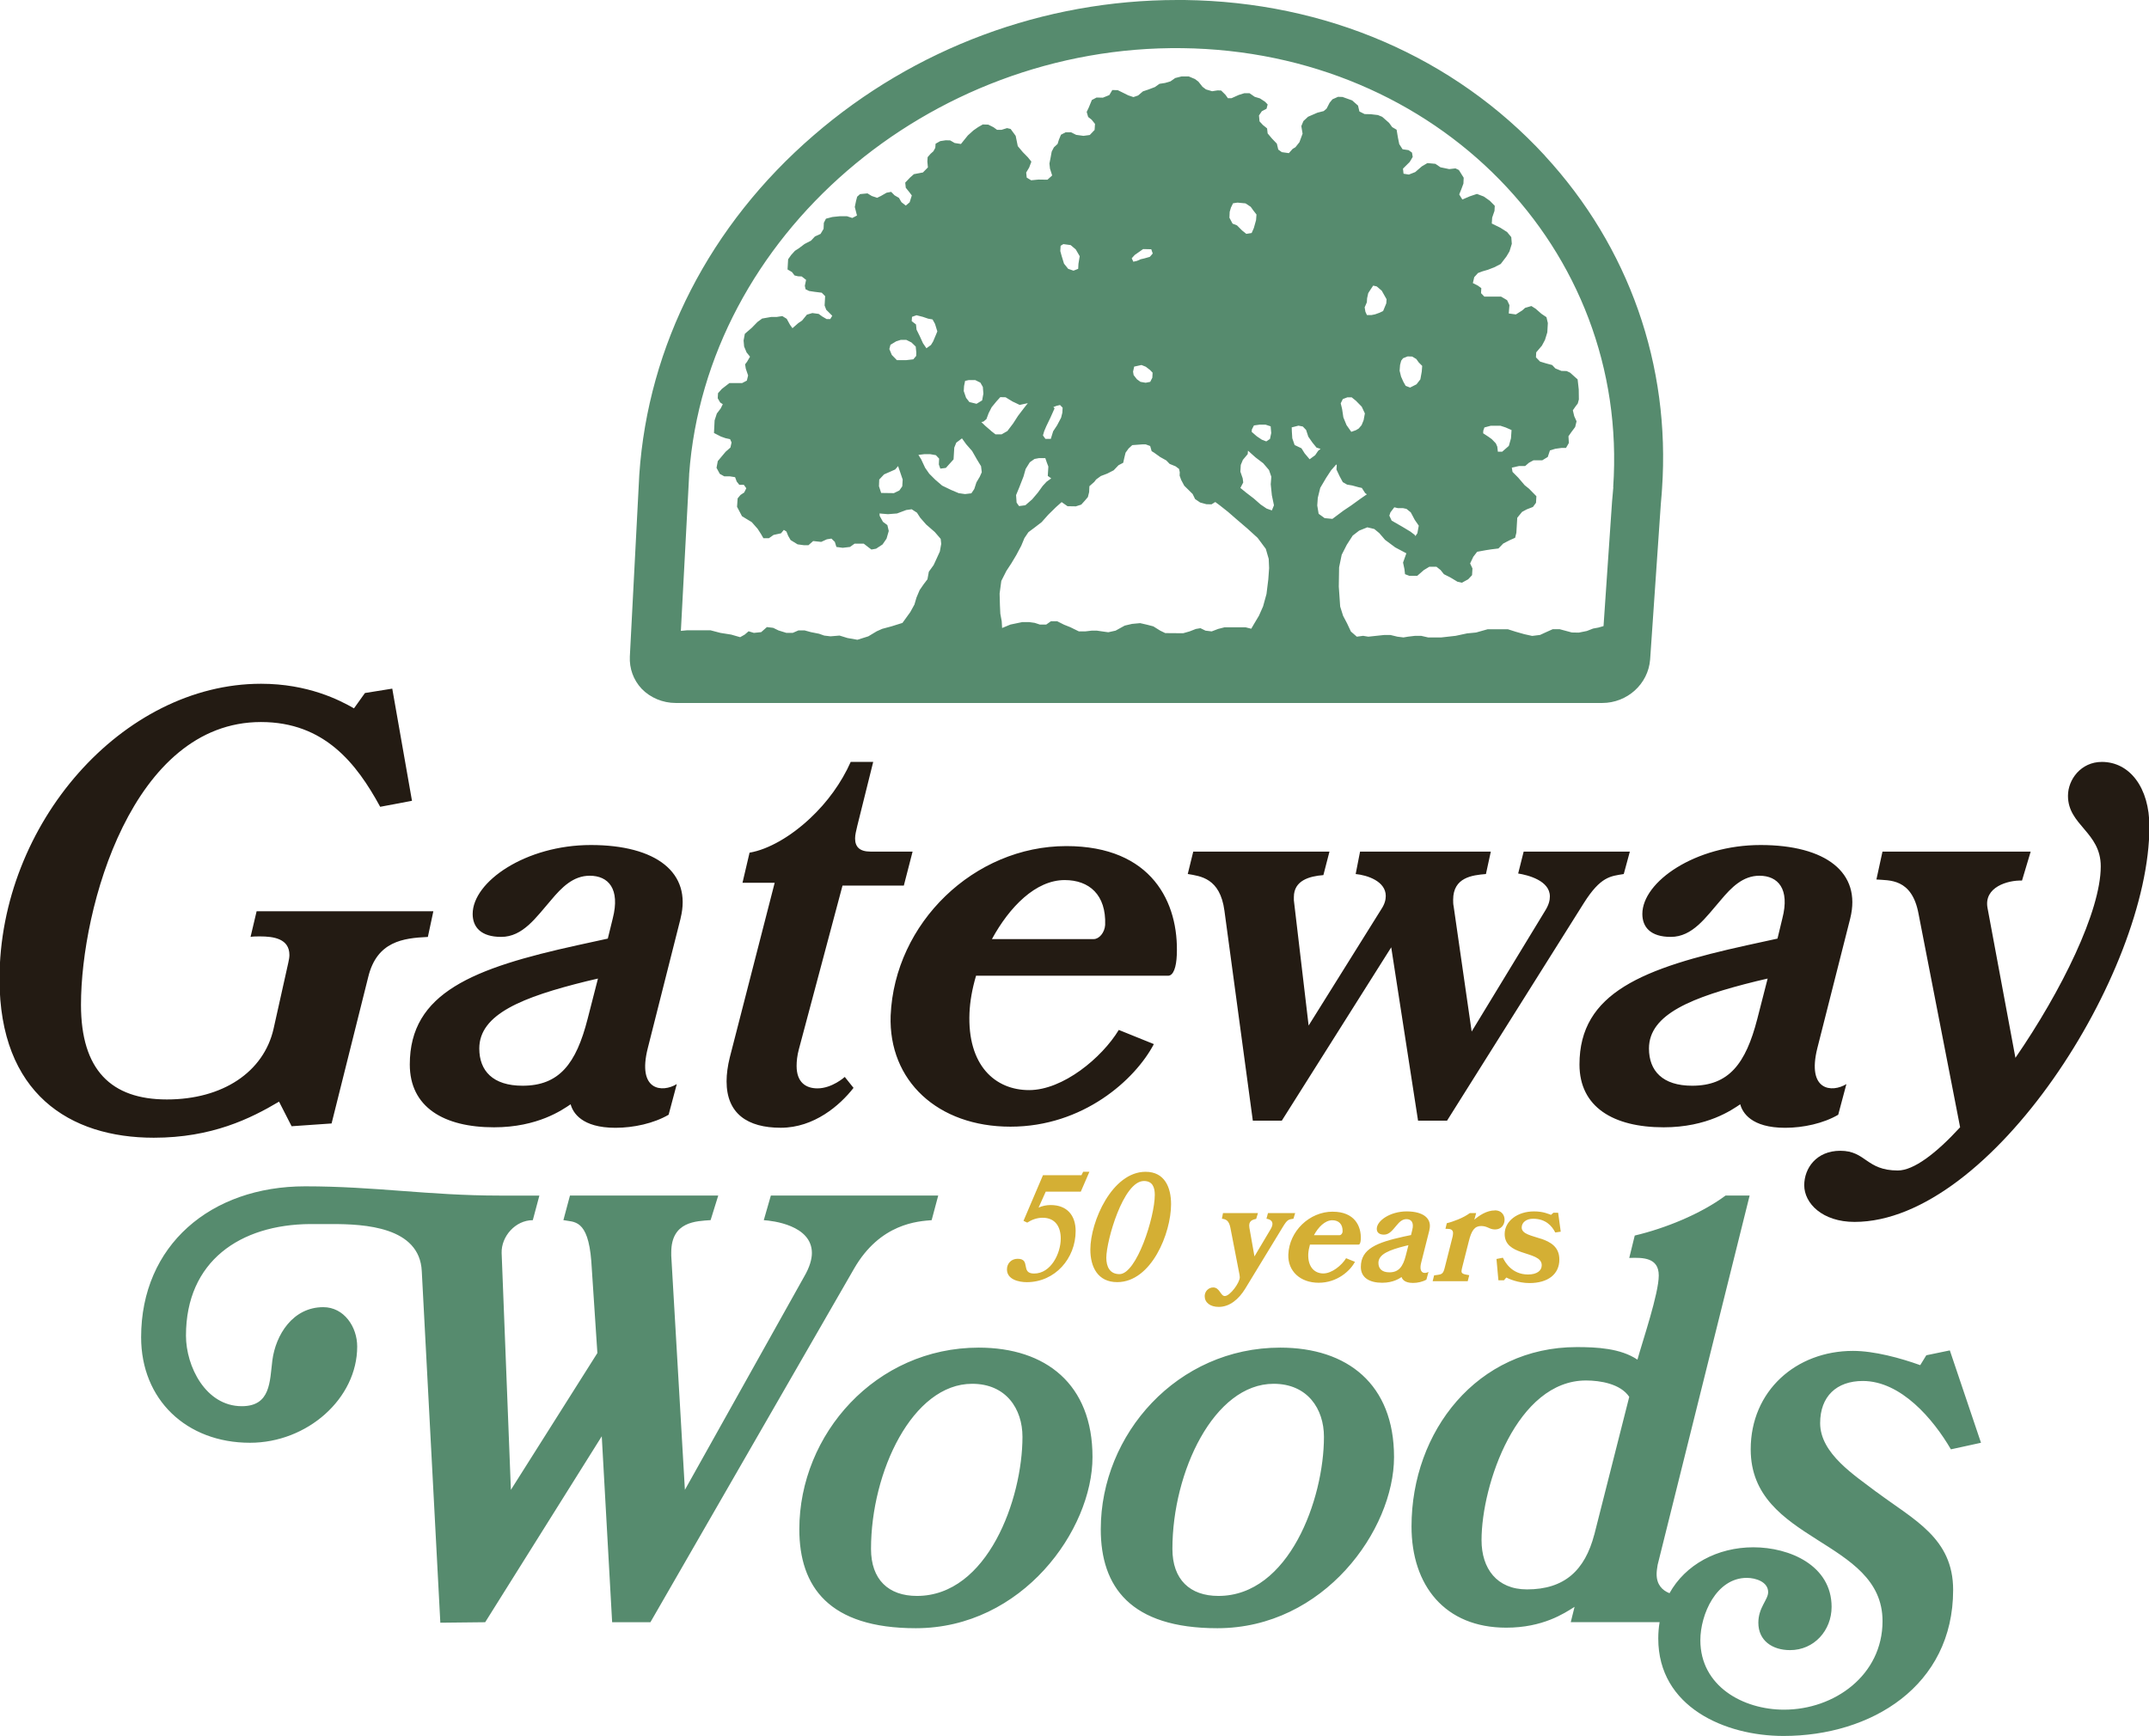 <?xml version="1.0" encoding="UTF-8"?>
<svg preserveAspectRatio="xMidYMid slice" width="250px" height="202px" xmlns="http://www.w3.org/2000/svg" id="Layer_2" data-name="Layer 2" viewBox="0 0 480.79 388.3">
  <defs>
    <style>
      .cls-1 {
        fill: #d4af34;
      }

      .cls-2 {
        fill: #231b13;
      }

      .cls-3 {
        fill: #568b6e;
      }
    </style>
  </defs>
  <g id="Layer_2-2" data-name="Layer 2">
    <g>
      <path class="cls-2" d="M57.5,203.81l-1.36,5.75c.62-.11,1.36-.11,2.09-.11,3.05,0,6.6.49,6.6,4.17,0,.49-.11,1.09-.25,1.72l-3.3,14.8c-2.21,9.65-11.37,15.78-23.85,15.78s-19.21-6.62-19.21-21.17c0-21.77,11.5-63.25,40.25-63.25,14.19,0,21.4,9.29,26.66,18.96l7.11-1.34-4.41-25.09-6.11.98-2.45,3.43c-3.19-1.83-10.27-5.5-20.79-5.5-30.95,0-58.48,31.31-58.48,66.06,0,25.58,15.65,35.48,34.5,35.48,12.97,0,21.64-4.28,28.01-8.07l2.81,5.5,8.94-.62,8.2-32.78c1.94-7.96,7.82-8.69,13.33-8.94l1.23-5.75h-39.51ZM152.3,205.41c2.58-10.27-5.5-16.4-20.06-16.4s-26.43,8.2-26.43,15.42c0,2.94,1.85,5.13,6.37,5.13,4.88,0,7.82-4.39,11.12-8.18,2.45-2.94,5.01-5.5,8.69-5.5,4.17,0,6.84,2.92,5.15,9.54l-1.11,4.52-6.73,1.47c-23.36,5.13-37.55,10.63-37.55,26.68,0,9.54,7.58,14.06,18.83,14.06,9.8,0,15.31-3.92,17.14-5.15.49,1.85,2.45,5.26,10.03,5.26,4.03,0,8.56-.98,11.88-2.92l1.83-6.86c-3.19,1.96-8.94,1.6-6.48-8.07l7.33-28.99ZM131.51,227.92c-2.56,10.03-6.35,14.93-14.55,14.93-6.62,0-9.67-3.32-9.67-8.33,0-7.69,9.67-11.5,23.98-15.04l2.56-.6-2.32,9.05ZM188.52,198.08h13.71l1.96-7.6h-9.43c-2.45,0-3.43-1.09-3.43-2.94,0-.85.24-1.7.49-2.81l3.56-14.31h-5.03c-2.07,4.66-5.26,9.05-9.05,12.59-4.28,4.03-9.29,6.98-13.57,7.71l-1.58,6.73h7.2l-10.03,39.02c-.49,1.96-.73,3.79-.73,5.39,0,7.22,4.66,10.39,12.12,10.39s13.22-5.01,16.27-8.92l-1.96-2.45s-2.81,2.56-6.11,2.56c-2.58,0-4.66-1.34-4.66-5.01,0-1.09.13-2.32.49-3.68l9.78-36.69ZM238.55,189.25c-20.55,0-38.4,17.14-39.27,37.93-.49,14.55,10.52,24.83,26.79,24.83s27.9-10.52,32.07-18.47l-7.84-3.17c-3.79,6.24-12.48,13.46-20.06,13.46s-13.82-5.5-13.33-17.25c.11-2.58.6-5.39,1.47-8.33h42.93c1.23,0,1.85-1.96,1.96-4.64.49-11.63-5.5-24.36-24.71-24.36ZM244.68,210.05h-22.75c3.92-7.2,9.78-13.2,16.27-13.2,5.5,0,9.29,3.3,9.05,10.03-.11,1.72-1.34,3.17-2.56,3.17ZM340.84,190.48l-1.23,4.9c2.21.36,7.09,1.58,7.09,5.13,0,.87-.24,1.85-.98,3.07l-16.51,27.15-4.03-28.01c-.11-.49-.11-.98-.11-1.47,0-5.01,4.28-5.5,7.33-5.75l1.09-5.01h-29.24l-.98,5.01c2.58.25,6.73,1.6,6.73,4.9,0,.85-.24,1.83-.98,2.94l-16.27,26.05-3.3-28.01v-.74c0-3.68,3.43-4.66,6.6-4.9l1.36-5.26h-30.46l-1.23,5.01c2.81.49,7.22.87,8.2,8.2l6.35,46.98h6.48l24.47-38.78,6,38.78h6.48l30.6-48.69c3.79-5.99,5.98-5.99,8.92-6.48l1.36-5.01h-23.73ZM413.87,205.41c2.56-10.27-5.5-16.4-20.06-16.4s-26.43,8.2-26.43,15.42c0,2.94,1.83,5.13,6.35,5.13,4.9,0,7.84-4.39,11.14-8.18,2.45-2.94,5.01-5.5,8.69-5.5,4.15,0,6.84,2.92,5.13,9.54l-1.09,4.52-6.73,1.47c-23.38,5.13-37.55,10.63-37.55,26.68,0,9.54,7.58,14.06,18.83,14.06,9.78,0,15.29-3.92,17.12-5.15.49,1.85,2.45,5.26,10.05,5.26,4.03,0,8.56-.98,11.86-2.92l1.83-6.86c-3.17,1.96-8.92,1.6-6.49-8.07l7.35-28.99ZM393.08,227.92c-2.58,10.03-6.37,14.93-14.57,14.93-6.6,0-9.65-3.32-9.65-8.33,0-7.69,9.65-11.5,23.98-15.04l2.56-.6-2.32,9.05ZM470.14,170.42c-4.66,0-7.58,3.92-7.58,7.58,0,6.62,7.33,8.09,7.33,15.78,0,10.03-8.8,27.9-19.08,42.83l-6.24-33.52c-.87-4.66,4.53-6.24,7.71-6.13l1.94-6.48h-33.14l-1.36,6.24c2.83.25,7.95-.36,9.43,7.71l9.29,47.71c-5.37,5.86-10.39,9.67-13.93,9.67-7.11,0-7.11-4.41-12.86-4.41-5.37,0-8.07,3.92-8.07,7.71,0,4.03,4.04,8.2,11.25,8.2,30.58,0,65.94-55.8,65.94-88.45,0-8.69-4.41-14.44-10.65-14.44Z"></path>
      <path class="cls-3" d="M172.49,267.42l-1.58,5.5c1.94.13,10.76,1.11,10.76,7.35,0,1.34-.49,3.17-1.72,5.26l-26.68,47.71-3.05-52.37v-.74c0-6.98,5.62-6.98,8.8-7.22l1.71-5.5h-33.16l-1.47,5.5c2.34.49,5.5-.36,6.24,9.18l1.36,20.55-19.34,30.6-2.07-52.97c-.11-3.68,3.05-7.35,6.97-7.35l1.47-5.5h-8.94c-15.78,0-27.77-2.07-43.43-2.07-21.15,0-36.69,13.22-36.69,33.76,0,13.95,10.14,23.6,24.34,23.6,12.84,0,23.98-9.9,23.98-21.53,0-4.39-2.94-8.8-7.58-8.8-6.86,0-10.65,6.24-11.39,11.88-.6,4.77-.36,10.27-6.84,10.27-8.09,0-12.48-8.94-12.48-15.78,0-16.65,12.1-24.85,27.77-24.96h4.88c7.22,0,19.59.6,20.08,10.52l4.15,78.65,10.03-.11,26.07-41.59,2.32,41.59h8.56l45.51-79.03c5.88-10.27,14.44-10.65,17.38-10.9l1.47-5.5h-37.44ZM218.98,301.43c-23,0-40.12,19.34-40.12,40.63,0,12.84,6.6,22.13,26.05,22.13,23.85,0,39.51-22.02,39.51-38.29s-10.41-24.47-25.45-24.47ZM205.16,356.97c-6.37,0-10.27-3.66-10.27-10.52,0-17.25,9.29-36.93,22.62-36.93,7.6,0,11.25,5.62,11.25,11.86,0,13.95-7.82,35.59-23.6,35.59ZM286.4,301.43c-23,0-40.13,19.34-40.13,40.63,0,12.84,6.62,22.13,26.07,22.13,23.85,0,39.51-22.02,39.51-38.29s-10.41-24.47-25.45-24.47ZM272.58,356.97c-6.37,0-10.29-3.66-10.29-10.52,0-17.25,9.31-36.93,22.64-36.93,7.58,0,11.25,5.62,11.25,11.86,0,13.95-7.82,35.59-23.6,35.59ZM419.73,333.72c-4.77-3.66-12.59-8.56-12.59-15.4,0-5.99,3.68-9.43,9.54-9.43,8.56,0,15.78,8.56,19.7,15.29l6.73-1.47-6.97-20.66-5.26,1.09-1.36,2.21c-4.39-1.58-10.27-3.19-15.04-3.19-12.72,0-22.87,8.94-22.87,22.02,0,20.93,29.48,19.95,29.48,38.42,0,12.1-10.76,19.81-22.02,19.81-9.18,0-18.72-5.26-18.72-15.53,0-5.75,3.55-13.95,10.39-13.95,1.96,0,4.77.87,4.77,3.19,0,1.72-2.19,3.43-2.19,6.84,0,4.05,3.17,6.13,7.09,6.13,5.39,0,9.29-4.41,9.29-9.67,0-9.29-9.41-13.33-17.49-13.33s-15.21,3.88-18.76,10.27c-1.66-.66-2.88-1.94-2.88-4.28,0-.62.11-1.34.23-2.07l20.57-82.59h-5.39c-5.62,4.17-13.57,7.35-20.3,8.94l-1.23,5.01c3.05-.11,6.6-.11,6.6,3.92s-3.54,14.42-4.77,18.83c-3.79-2.56-9.16-2.81-13.57-2.81-22.26,0-36.95,18.83-36.95,40.12,0,13.21,7.47,22.64,21.17,22.64,8.2,0,12.97-3.19,15.29-4.66l-.85,3.43h19.87c-.21,1.19-.3,2.41-.3,3.68,0,15.29,14.93,21.77,28.01,21.77,19.57,0,37.93-11.14,37.93-32.67,0-11.61-8.8-15.67-17.14-21.91ZM356.62,343.28c-2.09,7.94-6.62,12.23-15.04,12.23-6.73,0-10.16-4.66-10.16-11.01,0-12.48,7.95-35.72,23.36-35.72,3.19,0,7.71.74,9.67,3.66l-7.82,30.84Z"></path>
      <path class="cls-3" d="M345.6,34.83C325.26,12.77,296.65.41,264.99,0h-1.57c-29.91,0-58.8,10.75-81.38,30.29-23.16,19.99-37.01,46.92-38.97,75.91l-2.11,40.63c-.13,2.69.79,5.25,2.63,7.22,1.94,2.02,4.73,3.19,7.65,3.19h207.16c5.59,0,10.29-4.23,10.72-9.73l2.39-34.77.1-1.19c.06-.77.14-1.5.17-2.21,1.91-27.64-7.39-54.1-26.19-74.5ZM219.14,106.75l-.67,1.13-.49,1.5-.65.96-1.41.17-1.41-.2-1.75-.74-1.96-.95-1.54-1.32-1.35-1.35-.92-1.32-.89-1.91-.61-.97,1.28-.16h1.38l1.24.22.73.77-.06,1.31.33.93,1.24-.16,1.72-1.91.16-2.63.45-1.11,1.27-.96.95,1.32,1.32,1.51,1.08,1.89.92,1.51.16,1.35-.5,1.11ZM200.67,80.55l-1.13-1.16-.55-1.32.25-.95,1.27-.77,1.03-.33h1.24l1.16.58.95.92.13,1.35-.03.74-.64.76-1.63.19h-2.04ZM201.97,107.28l-.09,1.5-.65.92-1.22.6-2.85-.04-.49-1.5.06-1.5,1.08-1.15,1.25-.55,1.24-.55.64-.76.52,1.5.52,1.54ZM204.98,72.59l-.99-.76.07-.96,1-.36,1.41.36,1.21.41.97.17.55.99.52,1.69-.47,1.13-.48,1.13-.47.77-1.02.74-.77-1.13-.7-1.54-.74-1.5-.12-1.15ZM215.63,87.46l.07-1.13.23-1.13.83-.19h1.43l1.16.58.55.96.12,1.5-.28,1.51-1.25.76-1.6-.39-.74-.95-.52-1.51ZM221.74,96.37l-1.31-1.13-.86-.83.48-.12.65-.55.49-1.32.67-1.32,1.08-1.32.86-.95,1.19.03.58.36.99.6.77.36.8.39,1.83-.39-.89,1.13-1.29,1.69-1.11,1.72-1.28,1.69-1.29.74h-1.38l-.99-.77ZM235.66,91.06l.7-.28.8-.19.58.6-.06,1.11-.28,1.13-.89,1.69-.89,1.35-.52,1.69h-1.21l-.55-.77.28-.95.47-1.11.92-1.91.93-2.09-.28-.28ZM237.22,56.14l.07-1.16.61-.38,1.63.22,1.14.96.89,1.53-.28,1.69-.06,1.13-1.05.41-1.19-.41-.93-1.16-.52-1.69-.31-1.13ZM233.87,102.48l.33.96.35.92-.13,2.09.77.55-1.05.76-.86.93-1.08,1.5-1.28,1.51-1.51,1.31-1.41.19-.55-.77-.12-1.69.7-1.69.96-2.46.48-1.69.93-1.5,1.05-.74,1-.19h1.41ZM283.72,129.7l-.39,3.16-.77,2.79-.92,2.07-1.11,1.86-.61,1.05-1.24-.31h-4.76l-1.41.36-1.44.55-1.38-.17-1.13-.55-1.02.17-1.41.55-1.44.41-4-.03-1.13-.55-1.54-.96-1.38-.36-1.56-.36-1.82.17-1.63.38-2.05,1.13-1.63.36-1.38-.19-1.16-.17h-1.19l-1.43.17h-1.41l-1.94-.95-1.38-.55-1.53-.77h-1.41l-1.05.74h-1.41l-1.16-.38-1.21-.17h-1.6l-2.63.55-1.85.77-.09-1.51-.31-1.69-.09-1.91-.07-2.6.38-2.82,1.14-2.25,1.11-1.69,1.11-1.86,1.11-2.09.7-1.69.89-1.32,1.48-1.11,1.47-1.13,1.51-1.69,1.72-1.69,1.25-1.11,1.32.92,1.85.03,1.22-.39.83-.92.65-.77.28-1.11.06-1.32,1.08-.95.42-.55,1.05-.77,1.44-.55,1.44-.74,1.08-1.13,1.05-.55.25-1.13.28-1.13.67-.93.83-.76,2.21-.16h.8l.99.36.33,1.15.58.36,1.32.95,1.38.77.74.77,1.34.55.77.58.16.74-.03.76.33.93.7,1.32,1.88,1.86.55,1.13,1.13.77,1.38.38,1.16.03.84-.52.95.7,1.91,1.51,1.72,1.5,2.65,2.27,2.24,2.04,1.83,2.46.65,2.24.09,2.05-.19,2.65ZM257.25,57.44l-1.24.36-.83.19-.8.36-.83.19-.36-.77.67-.74.83-.58,1.05-.74,1.82.04.33.95-.64.74ZM257.86,83.35l-.06,1.13-.47.93-1.02.2-1.16-.2-.8-.58-.73-.93-.13-.77.25-1.13,1.63-.36.97.39.96.74.55.58ZM280.98,49.29l-.48,1.72-.49,1.11-1.19.19-.96-.77-1.13-1.13-.99-.39-.7-1.32.06-1.32.28-.95.47-.96,1-.15,1.79.17,1.16.77.55.77.74.95-.1,1.32ZM281.91,94.98h1.19l1.16.38.13,1.5-.28,1.32-.83.55-.99-.38-1.13-.76-1.14-.99.03-.52.47-.92,1.38-.19ZM284.51,114.16l-1.16-.41-1.35-.92-1.5-1.32-1.72-1.32-1.29-1.05.64-1.22-.12-.92-.52-1.51.09-1.5.47-1.13,1.08-1.29.06-.77,1.69,1.51,1.72,1.31,1.29,1.51.52,1.5-.13,1.69.25,2.46.47,2.24-.47,1.15ZM292.97,102.72l-1.11-1.32-.71-1.13-1.53-.73-.52-1.51-.1-1.53-.03-.93h.1l1.41-.36.97.19.74.77.49,1.5.92,1.32.92,1.13.9.28-.55.45-.65.96-1.25.92ZM296.31,115.88l-1.32-.96-.31-1.86.12-1.7.55-2.24,1.32-2.24,1.11-1.69,1.16-1.32.1.22-.07.92.71,1.51.71,1.32.95.55,1.16.2,1.38.38.77.17.74,1.15.39.28-.42.28-1.05.73-2.09,1.51-1.66,1.11-2.49,1.86-1.77-.17ZM305.33,92.47l-.28,1.51-.45,1.11-.65.76-.64.38-1.02.36-1.06-1.5-.71-1.73-.28-1.86-.31-1.29.47-.95,1-.38h.99l.95.77,1.29,1.32.7,1.5ZM305.27,68.77l.5-1.15.06-.92.25-1.13.47-.74.64-.95.8.19,1.11.95,1.08,1.91-.06.92-.71,1.72-.8.38-1,.36-.8.16h-1.02l-.34-.74-.16-.95ZM360.89,108.96c-.06.95-.19,1.99-.28,3.16l-1.91,27.92-1.14.33-1.19.22-1.41.55-1.79.36-1.56-.03-2.71-.73h-1.57l-1.63.73-1.19.55-1.77.22-1.76-.39-1.94-.55-1.72-.55h-4.54l-2.59.73-1.99.19-2.58.55-3.2.36h-2.94l-1.57-.36h-1.35l-1.6.19-1,.17-1.35-.17-1.57-.38h-1.38l-3.56.38-1.16-.19-1.41.19-1.32-1.15-.86-1.83-.89-1.69-.65-2.07-.31-4.48.07-4.29.58-2.81,1.14-2.24,1.32-2.05,1.44-1.11,1.83-.74,1.57.38,1.11.92,1.29,1.5,2.27,1.69,2.49,1.32-.74,2.07.31,1.47.13,1.13.95.36h1.79l1.47-1.28,1.22-.74h1.6l.93.74.73.92,1.51.77,1.53.92.99.22,1.41-.77.86-.92.09-1.51-.52-1.11.71-1.5.86-1.11,1.96-.36,1.24-.19,1.56-.19,1.08-1.11,1.41-.73,1.24-.55.28-1.13.2-3.35,1.08-1.32,1.02-.55,1.41-.55.68-.93.09-1.47-1.66-1.69-.96-.77-1.44-1.69-1.28-1.29-.16-.95,1.6-.36h1.38l.86-.74,1.02-.55h1.96l1.22-.74.49-1.47,1.19-.36,1.38-.19h1.02l.64-1.11-.09-1.5.67-.96.83-1.11.31-1.28-.52-1.15-.31-1.31.65-.93.45-.58.25-.92-.03-2.24-.25-2.24-1.69-1.51-.77-.36-1.16-.03-1.35-.55-.73-.77-1.35-.36-1.35-.41-.92-.95.06-1.11,1.28-1.51.68-1.28.52-1.69.12-2.07-.31-1.32-1.13-.76-1.29-1.13-.95-.6-1.41.41-.61.55-1.45.92-1.59-.22.15-1.86-.52-1.11-1.35-.8h-3.74l-.74-.77.06-1.13-.76-.55-1.13-.58.31-1.32.83-.92,1-.38,1.24-.36,1.41-.55,1.44-.74,1.29-1.69.67-1.13.52-1.69-.12-1.5-.93-1.13-1.5-.96-1.93-.95.09-1.32.52-1.51.06-1.13-1.11-1.13-1.35-.95-1.53-.58-1.63.55-1.63.7-.7-1.13.45-1.11.49-1.32.06-1.31-1.08-1.73-.76-.36-1.4.16-1.96-.41-1.13-.77-1.78-.17-1.24.73-1.5,1.29-1.41.55-1.19-.19-.13-1.13,1.51-1.5.67-1.13-.16-.96-.76-.55-1.35-.2-.74-1.15-.31-1.53-.28-1.69-.99-.58-.7-.96-1.54-1.35-.95-.39-1.6-.19-1.38-.03-1.16-.58-.31-1.32-1.32-1.16-2.15-.77-1-.03-1.24.55-.64.77-.68,1.32-.64.55-1.41.36-.83.36-1.27.55-1.03.96-.47,1.13.28,1.69-.7,1.91-.9,1.13-.61.36-.86.96-1.57-.22-.8-.58-.31-1.32-1.11-1.16-.95-1.13-.13-1.13-.95-.77-.74-.8-.12-1.32.64-.95,1.05-.55.25-.96-.55-.58-1.16-.77-1.18-.36-1.16-.8h-1.19l-1.22.38-1.63.73h-.8l-.55-.77-.96-.95-.8-.03-1.22.19-1.38-.41-.77-.58-.92-1.16-.77-.58-1.38-.58h-1.63l-1.41.36-1.05.74-1.22.36-1.24.19-1.03.73-1.45.55-1.22.41-1.08.92-1.05.36-1.16-.39-1.16-.58-1.19-.58-1.21-.03-.67,1.13-1.44.58-1.41-.03-1.05.55-.71,1.72-.45.95.33,1.13.77.6.76.95-.09,1.35-1.08,1.13-1.41.19-1.63-.22-1.16-.58h-1.19l-1.05.55-.47,1.13-.28.92-.83.77-.49.95-.28,1.51-.23,1.16.12,1.13.49,1.54-1.05.95-2.02-.03-1.63.16-.99-.6-.12-1.13.67-1.13.49-1.31-.77-.96-1.14-1.16-1.13-1.35-.47-2.3-1.13-1.54-.8-.19-1.22.38h-1.02l-.8-.58-1.16-.58-1.22-.04-1.05.6-1.05.73-1.25,1.13-1.54,1.91-1.41-.22-.99-.58-1-.03-1.24.19-1.03.58-.07.92-.42.77-.65.58-.64.74-.06.97.12,1.32-1.11,1.13-2.02.38-.86.76-1.08,1.13.12,1.15.77.95.58.77-.48,1.53-.87.74-.97-.77-.55-.95-.99-.58-.76-.77-1.02.19-1.27.73-.86.41-1.19-.41-.95-.58-1.66.16-.65.58-.25.95-.28,1.35.49,1.91-1.05.55-1.19-.39h-1.6l-1.66.17-1.44.38-.47.92-.06,1.35-.67,1.13-1.27.58-.86.92-1.47.77-1.27.96-.86.55-.86.95-.67.95-.13,2.28.99.58.58.76.8.19.79.03.99.77-.28,1.32.16.77.78.39,1.24.19,1.6.2.76.77-.12,2.09.36.95,1.35,1.35-.45.74h-.8l-.99-.58-.8-.58-1.41-.19-1.22.36-1.08,1.32-.86.58-1.29,1.13-.55-.77-.74-1.34-.98-.6-1.24.19h-1.22l-2.05.36-1.05.77-1.29,1.32-1.53,1.32-.28,1.5.12,1.35.55,1.32.77.95-.68,1.16-.42.55.15.96.52,1.53-.28,1.15-1.05.55h-2.85l-1.69,1.31-.86.96-.06,1.13.55.95.58.38-.47.95-.86,1.13-.5,1.54-.14,2.82,1.56.8,1.02.36,1.02.22.33.74-.25,1.13-1.08.95-1.75,2.09-.28,1.5.73,1.35.99.55h1.22l1.21.19.36.97.58.74h1.02l.55.77-.47.95-.83.55-.64.77-.13,1.88,1.11,2.11,2.18,1.32,1.32,1.5.74,1.15.55.95h1.22l1.05-.74,1.66-.36.64-.77.58.38.38.95.55.95,1.56.96,1.41.19h1.02l1.05-.93,1.8.19,1.27-.58,1.02-.16.76.74.35,1.13,1.41.19,1.63-.19,1.03-.74h2.04l.95.74.77.58,1.05-.19,1.44-.95.89-1.29.5-1.72-.31-1.32-.99-.73-.73-1.32-.04-.55,1.88.16,2.04-.16,2.05-.77,1.22-.17,1.18.76.73,1.13,1.32,1.51,1.94,1.69,1.32,1.53.12,1.11-.31,1.73-1.38,3.01-1.08,1.5-.31,1.69-.86,1.13-.89,1.29-.71,1.69-.45,1.54-.93,1.69-1.75,2.42-2.46.77-2.05.55-1.24.55-1.88,1.13-2.44.77-2.21-.39-1.79-.55-2.02.17-1.41-.17-1.16-.41-1.82-.36-1.38-.38h-1.41l-1.27.55h-1.41l-1.77-.55-1.19-.58-1.4-.17-1.28,1.13-1.63.17-1.19-.36-.86.74-1.02.58-2.02-.58-2.4-.38-2.21-.58h-5.28l-1.35.13,1.85-34.86v-.19c3.87-53.13,53.52-96,110.3-95.29,57,.71,99.99,44.92,96.34,98.21ZM313.87,113.66l.77.17.95.77.9,1.69.89,1.29-.31,1.69-.44.64-.17-.28-.96-.73-1.88-1.13-2.3-1.32-.52-1.11.25-.74.86-1.13.8.19h1.16ZM313.1,82.92l.1-1.29.25-.95.42-.55,1.02-.41,1.02.03.92.55.55.77.77.77-.1,1.28-.31,1.73-.86,1.11-1.44.73-.99-.39-.52-.92-.51-1.15-.32-1.31ZM331.78,96.92l.03-.58.25-.73,1.41-.38h2.18l1.16.38,1.32.58-.13,1.86-.48,1.69-1.48,1.29h-.97l-.13-1.13-.33-.74-.92-.95-.77-.55-1.13-.74Z"></path>
      <path class="cls-1" d="M241.81,266.53l1.92-4.43h-1.4l-.38.77h-8.61l-4.35,10.2.83.4c1.02-.66,2.21-1.09,3.43-1.09,2.85,0,4.07,2.02,4.07,4.66,0,3.28-2.17,7.82-5.96,7.82-3.13,0-.64-3.3-3.68-3.3-1.4,0-2.39,1.02-2.39,2.38,0,2.26,2.66,2.85,4.43,2.85,6.31,0,10.93-5.3,10.93-11.44,0-3.54-1.96-5.81-5.58-5.81-.92,0-1.89.19-2.71.57l1.6-3.56h7.84ZM256.29,262.1c-7.48,0-12.35,11.14-12.35,17.4,0,3.88,1.66,7.28,6,7.28,7.65,0,12.05-10.95,12.05-17.44,0-3.71-1.41-7.24-5.69-7.24ZM250.45,284.99c-2.21,0-2.94-1.73-2.94-3.66,0-3.75,3.77-17.17,8.41-17.17,1.92,0,2.43,1.41,2.43,3.09,0,4.98-4.07,17.74-7.9,17.74ZM283.66,271.34l-.34,1.26c.64.09,2,.49.96,2.3l-3.64,6.13-1.13-6.39c-.28-1.56.68-1.83,1.51-2l.4-1.3h-7.82l-.24,1.26c.74.09,1.55.25,1.89,1.98l1.98,10.2c.04.21.13.58.13.92,0,1.17-2.15,4.19-3.36,4.19-.96,0-1.11-1.92-2.6-1.92-1.02,0-1.89.87-1.89,1.94,0,1.43,1.21,2.41,3.15,2.41,2.45,0,4.47-1.73,5.9-4.05l8.39-13.78c1.02-1.68,1.26-1.73,2.41-1.89l.38-1.26h-6.07ZM298.14,271.02c-5.2,0-9.73,4.34-9.93,9.6-.13,3.69,2.66,6.3,6.79,6.3s7.05-2.66,8.11-4.68l-1.98-.81c-.96,1.58-3.17,3.41-5.09,3.41s-3.49-1.4-3.37-4.37c.04-.64.17-1.36.38-2.09h10.88c.3,0,.45-.51.49-1.19.13-2.94-1.4-6.16-6.26-6.16ZM299.69,276.28h-5.75c.98-1.81,2.47-3.34,4.11-3.34,1.39,0,2.36.83,2.3,2.54-.04.43-.34.79-.66.79ZM319.75,275.11c.66-2.6-1.4-4.15-5.07-4.15s-6.69,2.07-6.69,3.9c0,.74.47,1.3,1.62,1.3,1.23,0,1.98-1.11,2.81-2.07.62-.75,1.26-1.4,2.21-1.4,1.06,0,1.73.74,1.3,2.41l-.28,1.15-1.7.36c-5.92,1.32-9.52,2.7-9.52,6.77,0,2.41,1.92,3.54,4.77,3.54,2.49,0,3.88-.98,4.34-1.28.13.45.62,1.32,2.55,1.32,1.02,0,2.17-.25,3-.74l.47-1.73c-.81.49-2.26.4-1.64-2.05l1.85-7.33ZM314.49,280.8c-.64,2.54-1.6,3.79-3.68,3.79-1.68,0-2.45-.85-2.45-2.11,0-1.96,2.45-2.9,6.07-3.81l.64-.15-.58,2.28ZM334.39,270.74c-1.83,0-3.51,1.15-4.58,2.07l.4-1.47h-1.41c-.72.53-1.64,1.02-2.6,1.41-.85.34-1.72.66-2.55.85l-.3,1.26h.36c.68,0,1.34.11,1.34.98,0,.26-.06.47-.09.72l-1.79,7.07c-.38,1.55-.81,1.41-2.36,1.64l-.32,1.3h7.84l.34-1.34c-1.3-.21-1.73-.34-1.73-.89,0-.26.09-.57.19-1l1.43-5.64c.6-2.47,1.32-3.47,2.77-3.47s1.81.77,3.11.77c1.4,0,2.13-1.07,2.13-2.17s-.72-2.11-2.17-2.11ZM344.74,277.09c-2.13-.72-4.34-1.06-4.34-2.53,0-1.15,1.06-1.96,2.54-1.96,2.85,0,4.24,1.64,4.96,3.07l1.23-.17-.58-4.24h-1.06l-.53.47c-.58-.19-1.7-.77-3.81-.77-3.71,0-6.56,2.17-6.56,5.07,0,2.41,1.83,3.37,3.75,4.03,2.19.77,4.54,1.17,4.54,2.94,0,1.21-1.06,2.07-3.05,2.07-3.69,0-5.18-2.83-5.64-3.75l-1.43.28.43,4.77h1.24l.53-.62c.45.25,2.66,1.24,5.17,1.24,4.2,0,6.69-2.02,6.69-5.26,0-2.88-2.02-3.94-4.09-4.66Z"></path>
    </g>
  </g>
</svg>
